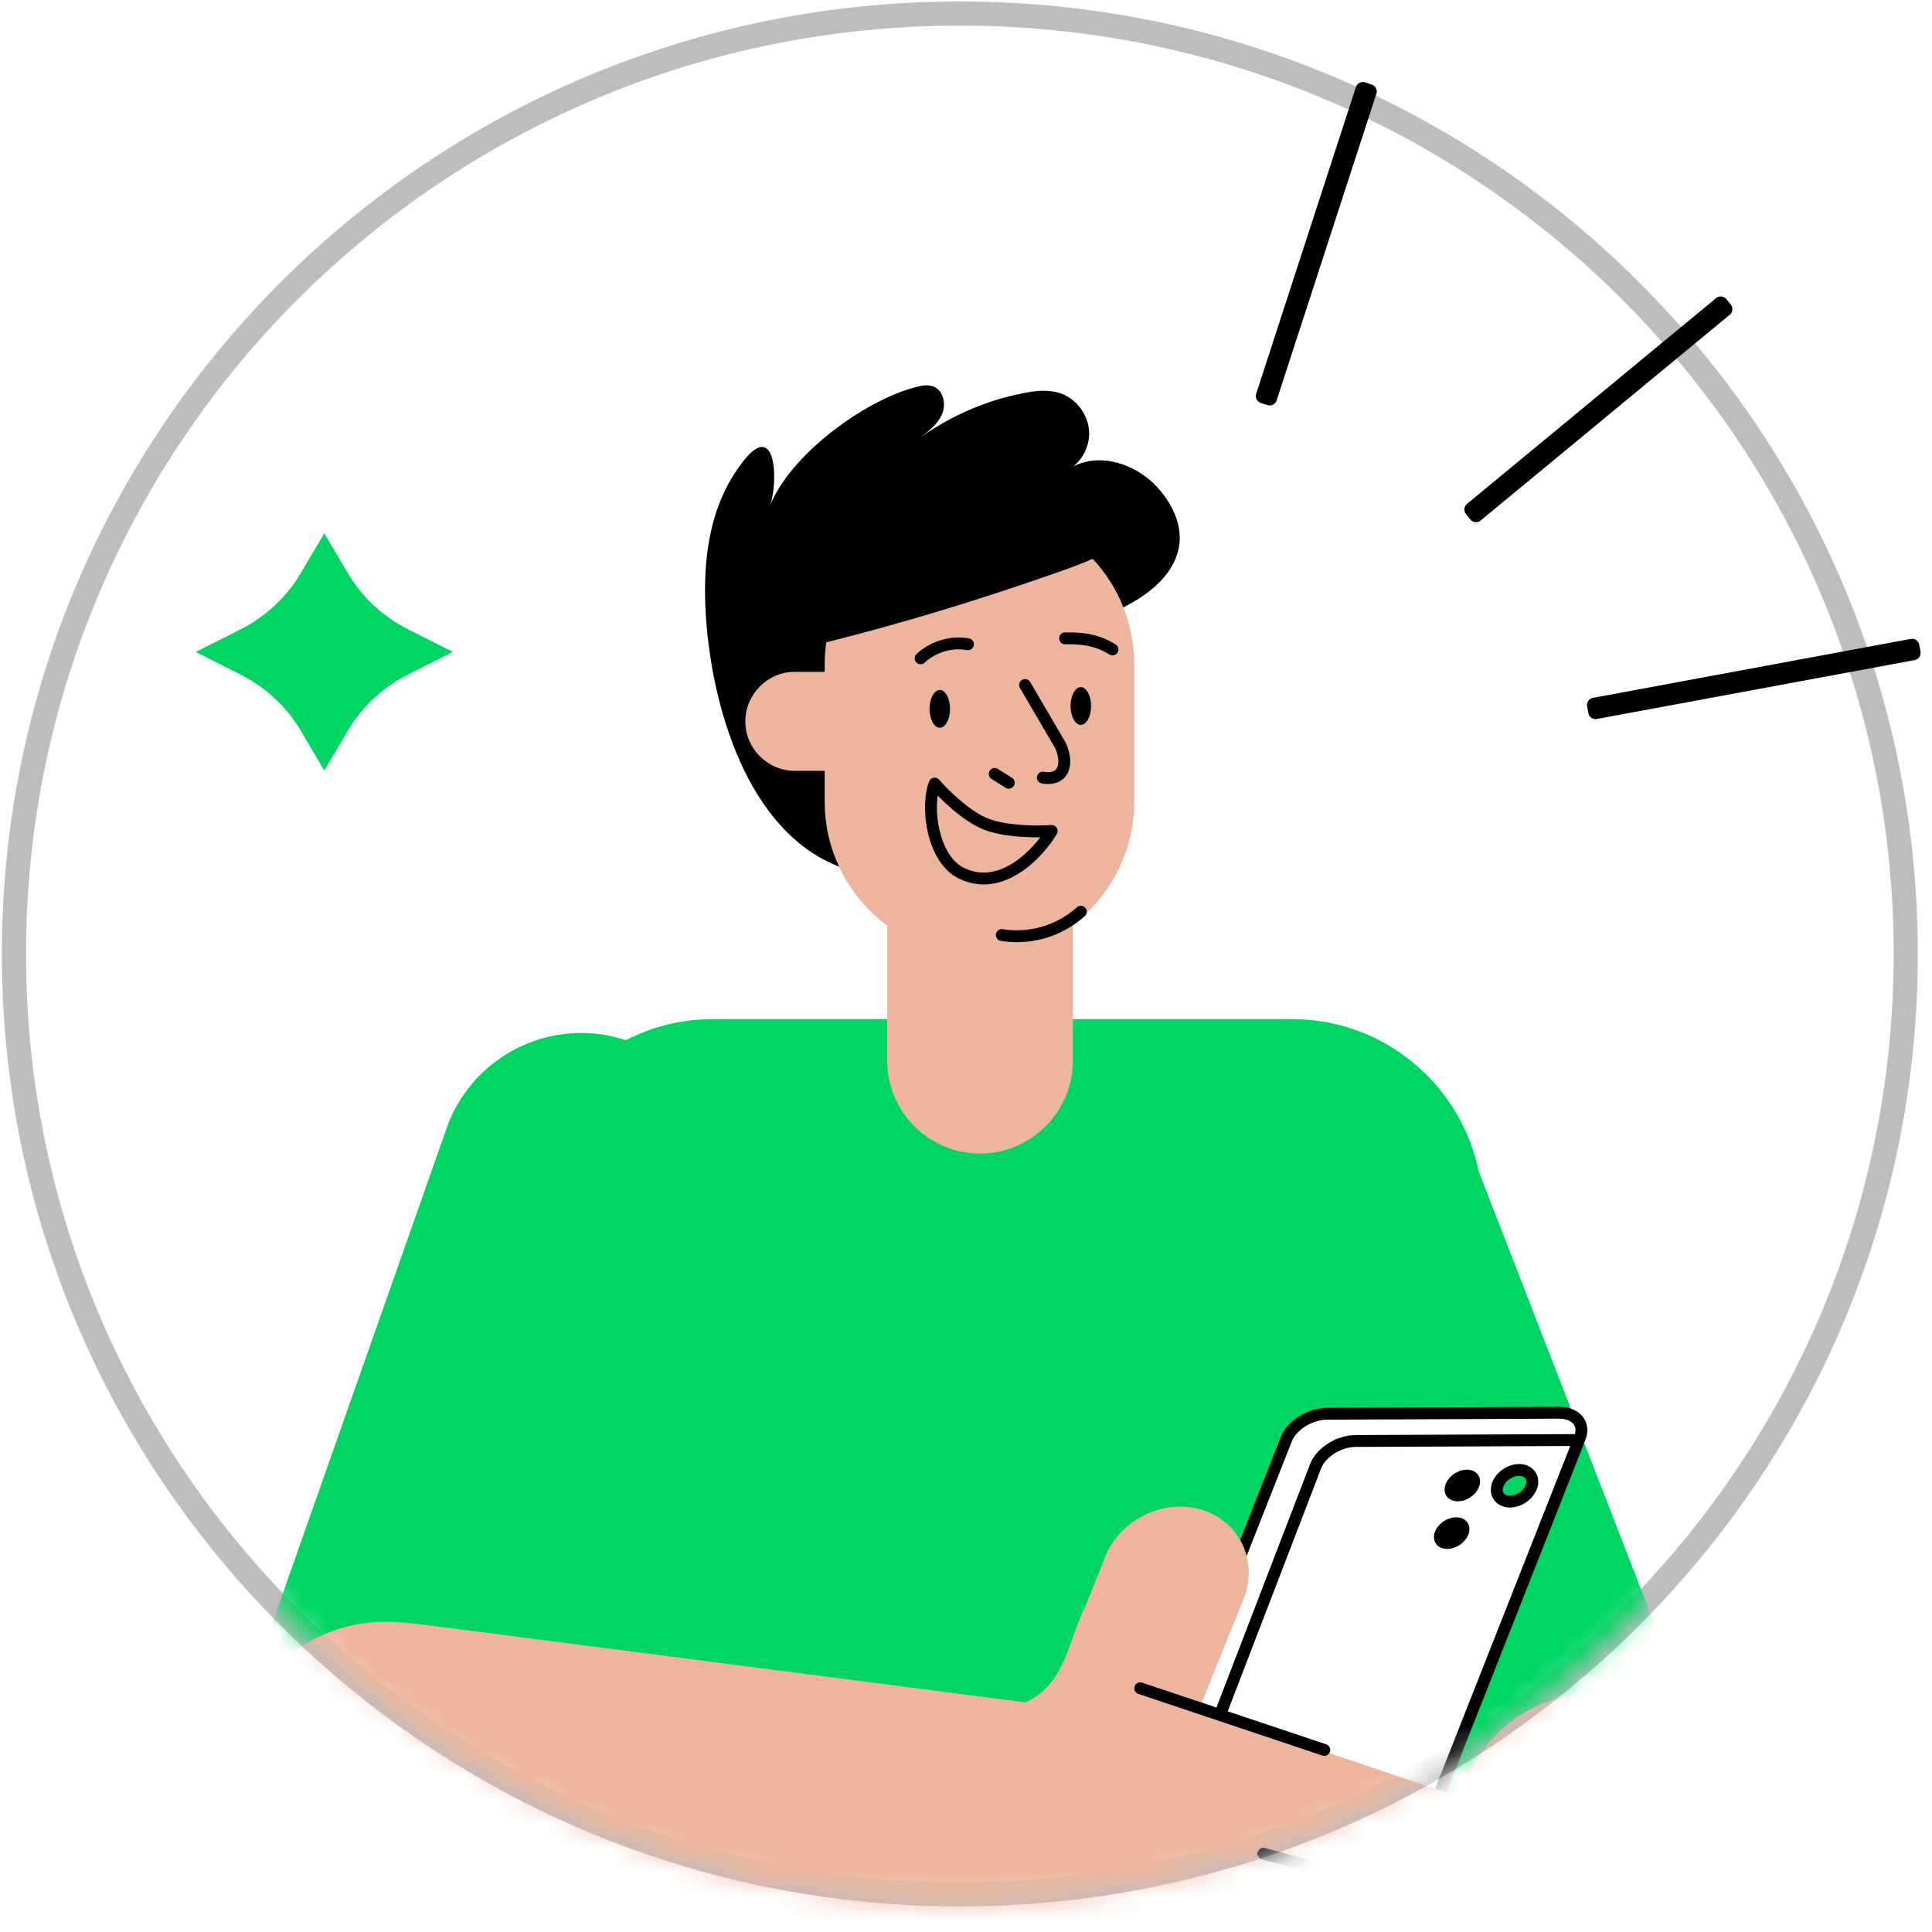 <svg width="80" height="80" viewBox="0 0 80 80" fill="none" xmlns="http://www.w3.org/2000/svg">
<rect x="0" y="0" width="80" height="80" fill="#808080" stroke="none"/>
<g clip-path="url(#clip0)">
<rect width="80" height="80" fill="white"/>
<rect width="107.491" height="107" transform="translate(-14 -14)" fill="white"/>
<path d="M39.745 78.439C61.377 78.439 78.913 61.005 78.913 39.5C78.913 17.995 61.377 0.561 39.745 0.561C18.114 0.561 0.578 17.995 0.578 39.5C0.578 61.005 18.114 78.439 39.745 78.439Z" fill="white" stroke="#BEBDBD"/>
<path d="M-2.22 -2.22V-3.22H-3.22V-2.22H-2.22ZM81.711 -2.22H82.711V-3.22H81.711V-2.22ZM81.711 81.22V82.22H82.711V81.22H81.711ZM-2.22 81.22H-3.22V82.22H-2.22V81.22ZM-2.22 -1.22H81.711V-3.22H-2.22V-1.22ZM80.711 -2.22V81.22H82.711V-2.22H80.711ZM81.711 80.22H-2.22V82.22H81.711V80.22ZM-1.22 81.22V-2.22H-3.22V81.22H-1.22Z" fill="#BEBDBD"/>
<mask id="mask0" mask-type="alpha" maskUnits="userSpaceOnUse" x="0" y="0" width="79" height="79">
<path fill-rule="evenodd" clip-rule="evenodd" d="M39.745 78.766C61.296 78.766 78.766 61.186 78.766 39.5C78.766 17.814 61.296 0.234 39.745 0.234C18.195 0.234 0.725 17.814 0.725 39.5C0.725 61.186 18.195 78.766 39.745 78.766Z" fill="white"/>
</mask>
<g mask="url(#mask0)">
<path d="M58.476 74.412V94.261H22.113L23.382 68.503L21.605 73.553C20.526 76.631 17.129 78.251 14.061 77.156C10.989 76.057 9.369 72.646 10.449 69.568L18.493 46.72C19.343 44.296 21.63 42.773 24.064 42.773C24.683 42.773 25.301 42.867 25.915 43.073C26.995 42.513 28.217 42.2 29.512 42.2H53.514C57.313 42.2 60.503 44.923 61.234 48.517L70.757 73.023C72.092 76.45 70.614 80.072 67.473 81.068C64.337 82.064 58.476 74.412 58.476 74.412Z" fill="#00D563"/>
<path fill-rule="evenodd" clip-rule="evenodd" d="M57.746 75.766L48.144 75.809C47.442 75.812 47.053 75.347 47.278 74.775L53.267 59.585C53.492 59.014 54.25 58.544 54.952 58.541L64.554 58.499C65.255 58.496 65.645 58.961 65.42 59.532L59.431 74.722C59.205 75.293 58.447 75.763 57.746 75.766Z" fill="white" stroke="black" stroke-width="0.491" stroke-linecap="round" stroke-linejoin="round"/>
<path d="M58.844 76.894L49.481 76.936C48.797 76.939 48.417 76.475 48.636 75.903L54.477 60.713C54.696 60.141 55.436 59.672 56.12 59.668L65.484 59.627" stroke="black" stroke-width="0.491" stroke-linejoin="round"/>
<path fill-rule="evenodd" clip-rule="evenodd" d="M61.213 61.084C61.39 61.358 61.237 61.771 60.872 62.007C60.507 62.243 60.068 62.212 59.891 61.938C59.714 61.664 59.866 61.251 60.232 61.015C60.597 60.779 61.036 60.81 61.213 61.084" fill="black"/>
<path fill-rule="evenodd" clip-rule="evenodd" d="M63.375 61.095C63.552 61.369 63.4 61.782 63.034 62.019C62.669 62.254 62.229 62.223 62.053 61.949C61.876 61.675 62.028 61.262 62.393 61.026C62.759 60.791 63.198 60.821 63.375 61.095Z" fill="#00D563" stroke="black" stroke-width="0.491" stroke-linecap="round" stroke-linejoin="round"/>
<path fill-rule="evenodd" clip-rule="evenodd" d="M60.772 63.056C60.949 63.33 60.797 63.743 60.432 63.979C60.066 64.214 59.627 64.184 59.45 63.909C59.273 63.636 59.425 63.223 59.791 62.987C60.156 62.751 60.596 62.782 60.772 63.056" fill="black"/>
<path fill-rule="evenodd" clip-rule="evenodd" d="M61.808 71.98C61.146 72.697 60.696 73.536 60.456 74.42L51.936 71.542C51.298 71.12 50.591 70.772 49.83 70.502C49.82 70.499 49.81 70.496 49.8 70.492C49.79 70.488 49.781 70.484 49.772 70.482L51.489 66.222C52.118 64.666 51.342 63.002 49.767 62.516C48.118 62.013 46.223 62.993 45.682 64.685L45.45 65.258C45.289 65.652 45.13 66.046 44.969 66.442C44.753 66.882 44.592 67.332 44.436 67.769C44.035 68.891 43.665 69.927 42.468 70.492C38.316 69.957 34.168 69.422 30.016 68.883C27.896 68.609 25.778 68.336 23.661 68.063L23.657 68.062L20.881 67.704C19.753 67.557 18.619 67.41 17.485 67.267C15.551 67.017 14.167 67.145 12.454 68.18C11.58 68.705 10.785 69.358 10.103 70.124C5.862 74.89 9.99 81.6 15.723 82.297L42.035 85.363L45.302 86.171C45.592 86.242 45.885 86.298 46.181 86.337L55.868 87.622C56.187 87.735 56.515 87.789 56.834 87.789C57.919 87.789 58.916 87.166 59.274 86.154C59.711 84.908 58.891 83.867 57.585 83.342L57.983 83.421C58.189 83.494 58.395 83.528 58.602 83.528C59.652 83.528 60.663 82.665 61.002 81.707C61.404 80.564 60.712 79.273 59.465 78.831L56.933 78.095L60.736 79.062C60.876 79.098 61.015 79.118 61.151 79.124C61.426 79.561 61.763 79.97 62.162 80.335L77.04 93.959C77.036 95.201 77.354 96.447 78.002 97.565L79.531 104.729C79.744 105.751 80.748 106.403 81.772 106.185C82.797 105.968 83.454 104.963 83.241 103.942L82.438 100.15C82.406 100.011 83.311 99.667 83.424 99.629C83.795 99.48 84.21 99.489 84.573 99.654C86.615 100.604 89.821 110.51 89.89 110.727C90.037 111.19 90.363 111.574 90.795 111.795C91.228 112.016 91.731 112.055 92.194 111.904L92.341 111.859C93.303 111.535 93.829 110.503 93.524 109.54L93.263 108.711C93.475 108.709 93.685 108.671 93.884 108.595L94.028 108.544C94.976 108.183 95.462 107.131 95.117 106.182C95.117 106.182 91.988 94.458 91.21 92.244C91.209 92.239 91.207 92.235 91.202 92.233C90.723 90.264 89.441 88.63 87.725 87.681L70.202 71.635C67.796 69.432 64.019 69.587 61.808 71.98ZM56.933 78.095L55.926 77.84L52.098 76.863L52.054 76.755L52.083 76.681L55.922 77.8L56.933 78.095ZM57.585 83.342L54.763 82.772L50.891 81.992L54.778 82.753L57.399 83.268C57.417 83.275 57.434 83.281 57.451 83.288L57.451 83.288C57.496 83.305 57.539 83.321 57.585 83.342Z" fill="#EDB59D"/>
<path d="M59.682 78.727L52.318 76.76" stroke="black" stroke-width="0.491" stroke-linecap="round" stroke-linejoin="round"/>
<path d="M54.836 72.461L47.214 69.908" stroke="black" stroke-width="0.491" stroke-linecap="round" stroke-linejoin="round"/>
</g>
<path d="M46.965 27.495V33.2C46.965 33.327 46.96 33.46 46.955 33.588C46.838 35.502 45.873 37.199 44.425 38.297V43.924C44.425 46.04 42.692 47.768 40.581 47.768C38.465 47.768 36.737 46.04 36.737 43.924V38.333C35.278 37.247 34.297 35.561 34.165 33.651V33.646C34.159 33.539 34.154 33.429 34.154 33.323C34.149 33.28 34.149 33.243 34.149 33.2V31.917H32.912C31.788 31.917 30.865 30.994 30.865 29.87C30.865 29.308 31.098 28.794 31.47 28.423C31.84 28.052 32.35 27.823 32.912 27.823H34.149V27.495C34.149 27.442 34.149 27.384 34.154 27.33C34.239 23.883 37.086 21.089 40.56 21.089C42.32 21.089 43.921 21.811 45.083 22.971C46.244 24.133 46.965 25.734 46.965 27.495" fill="#EDB59D"/>
<path d="M48.844 22.442C48.783 23.19 48.358 23.819 47.786 24.32C47.406 24.649 46.961 24.927 46.515 25.15C46.222 24.401 45.786 23.722 45.245 23.14C44.794 23.338 44.313 23.515 43.843 23.682C40.734 24.775 37.526 25.767 34.215 26.597C34.18 26.84 34.16 27.083 34.154 27.331C34.15 27.382 34.15 27.443 34.15 27.493V27.822H32.91C32.348 27.822 31.841 28.05 31.467 28.425C31.097 28.794 30.864 29.31 30.864 29.872C30.864 30.995 31.786 31.917 32.91 31.917H34.15V33.203C34.15 33.243 34.15 33.279 34.154 33.324C34.154 33.431 34.16 33.542 34.165 33.648V33.653C34.22 34.448 34.423 35.197 34.746 35.885C30.92 34.407 29.457 29.189 29.225 25.453C29.088 23.216 29.351 20.898 30.789 19.081C32.181 17.329 32.226 20.068 31.872 20.969C32.702 18.843 35.795 16.565 37.946 16.023C38.179 15.963 38.427 15.917 38.649 16.003C39.059 16.16 39.181 16.717 39.019 17.122C38.857 17.532 38.498 17.82 38.148 18.088C39.398 17.208 40.831 16.585 42.334 16.287C42.856 16.18 43.407 16.115 43.913 16.287C44.577 16.515 45.068 17.178 45.098 17.876C45.123 18.433 44.86 18.98 44.435 19.319C45.574 18.721 47.041 19.227 47.892 20.144C48.474 20.771 48.909 21.591 48.844 22.442" fill="black"/>
<path d="M41.482 38.718C41.823 38.772 42.446 38.826 43.18 38.62C43.966 38.398 44.493 37.986 44.755 37.751" stroke="black" stroke-width="0.491" stroke-linecap="round" stroke-linejoin="round"/>
<path d="M44.102 26.186C43.966 26.186 43.856 26.296 43.856 26.432C43.856 26.567 43.966 26.677 44.102 26.677V26.186ZM45.935 27.1C46.05 27.172 46.201 27.137 46.273 27.022C46.345 26.907 46.31 26.756 46.195 26.684L45.935 27.1ZM42.657 28.24C42.588 28.123 42.438 28.084 42.321 28.153C42.204 28.221 42.165 28.371 42.233 28.488L42.657 28.24ZM43.917 30.88L44.142 30.781L44.136 30.768L44.129 30.756L43.917 30.88ZM43.223 31.957C43.089 31.934 42.962 32.024 42.939 32.157C42.916 32.291 43.006 32.418 43.14 32.441L43.223 31.957ZM44.102 26.677C44.661 26.677 45.263 26.68 45.935 27.1L46.195 26.684C45.395 26.184 44.667 26.186 44.102 26.186V26.677ZM42.233 28.488L43.706 31.004L44.129 30.756L42.657 28.24L42.233 28.488ZM43.693 30.979C43.848 31.331 43.852 31.617 43.776 31.778C43.741 31.852 43.688 31.904 43.611 31.936C43.53 31.971 43.406 31.988 43.223 31.957L43.14 32.441C43.387 32.483 43.611 32.469 43.801 32.389C43.995 32.308 44.136 32.165 44.22 31.987C44.382 31.643 44.325 31.195 44.142 30.781L43.693 30.979Z" fill="black"/>
<path d="M44.754 30.016C44.988 30.016 45.178 29.666 45.178 29.234C45.178 28.802 44.988 28.452 44.754 28.452C44.521 28.452 44.331 28.802 44.331 29.234C44.331 29.666 44.521 30.016 44.754 30.016Z" fill="black"/>
<path d="M38.915 30.134C39.149 30.134 39.339 29.785 39.339 29.352C39.339 28.92 39.149 28.57 38.915 28.57C38.681 28.57 38.491 28.92 38.491 29.352C38.491 29.785 38.681 30.134 38.915 30.134Z" fill="black"/>
<path d="M41.318 31.838C41.204 31.766 41.052 31.8 40.98 31.915C40.907 32.029 40.942 32.181 41.056 32.253L41.318 31.838ZM41.639 32.621C41.754 32.694 41.905 32.659 41.978 32.545C42.05 32.43 42.016 32.279 41.901 32.206L41.639 32.621ZM41.056 32.253L41.639 32.621L41.901 32.206L41.318 31.838L41.056 32.253Z" fill="black"/>
<path d="M38.703 32.444L38.889 32.285C38.833 32.219 38.746 32.188 38.661 32.203C38.576 32.217 38.505 32.275 38.474 32.356L38.703 32.444ZM43.549 34.408L43.761 34.532C43.807 34.453 43.806 34.356 43.758 34.278C43.71 34.201 43.622 34.156 43.531 34.163L43.549 34.408ZM39.807 36.156L39.915 35.936L39.807 36.156ZM38.516 32.604C38.708 32.828 39.045 33.179 39.443 33.517C39.836 33.851 40.306 34.187 40.762 34.361L40.938 33.902C40.559 33.758 40.139 33.465 39.76 33.142C39.384 32.823 39.065 32.49 38.889 32.285L38.516 32.604ZM40.762 34.361C41.213 34.533 41.779 34.615 42.289 34.65C42.802 34.685 43.28 34.674 43.568 34.653L43.531 34.163C43.266 34.183 42.812 34.193 42.322 34.16C41.829 34.126 41.321 34.049 40.938 33.902L40.762 34.361ZM43.338 34.283C43.096 34.694 42.607 35.307 41.985 35.713C41.368 36.116 40.654 36.299 39.915 35.936L39.699 36.377C40.646 36.842 41.548 36.585 42.253 36.124C42.953 35.666 43.491 34.991 43.761 34.532L43.338 34.283ZM39.915 35.936C39.41 35.688 39.068 35.086 38.903 34.379C38.739 33.675 38.77 32.949 38.931 32.533L38.474 32.356C38.266 32.891 38.246 33.724 38.425 34.49C38.603 35.253 38.997 36.032 39.699 36.377L39.915 35.936Z" fill="black"/>
<path d="M37.946 27.087C37.85 27.182 37.85 27.338 37.946 27.434C38.042 27.529 38.197 27.529 38.293 27.434L37.946 27.087ZM40.038 26.919C40.172 26.943 40.3 26.855 40.324 26.722C40.349 26.588 40.261 26.46 40.127 26.436L40.038 26.919ZM38.293 27.434C38.522 27.204 39.21 26.766 40.038 26.919L40.127 26.436C39.091 26.245 38.249 26.784 37.946 27.087L38.293 27.434Z" fill="black"/>
<path d="M66.014 29.192L65.959 28.897C65.796 28.927 65.689 29.083 65.719 29.246L66.014 29.192ZM79.176 26.751L79.471 26.696C79.441 26.534 79.284 26.426 79.121 26.456L79.176 26.751ZM66.067 29.477L65.772 29.532C65.786 29.61 65.831 29.68 65.897 29.725C65.963 29.77 66.043 29.787 66.121 29.772L66.067 29.477ZM79.229 27.037L79.284 27.332C79.362 27.317 79.431 27.272 79.476 27.207C79.522 27.141 79.539 27.061 79.524 26.982L79.229 27.037ZM71.251 12.575L71.483 12.384C71.377 12.256 71.188 12.238 71.06 12.344L71.251 12.575ZM60.936 21.098L60.745 20.867C60.617 20.972 60.599 21.161 60.705 21.289L60.936 21.098ZM71.437 12.799L71.628 13.03C71.689 12.98 71.728 12.907 71.735 12.827C71.743 12.748 71.719 12.669 71.668 12.608L71.437 12.799ZM61.121 21.322L60.89 21.513C60.94 21.575 61.013 21.613 61.093 21.621C61.172 21.628 61.251 21.604 61.312 21.553L61.121 21.322ZM56.432 3.696L56.525 3.411C56.368 3.36 56.198 3.446 56.147 3.603L56.432 3.696ZM52.3 16.4L52.015 16.307C51.99 16.383 51.997 16.465 52.033 16.536C52.069 16.607 52.132 16.661 52.207 16.685L52.3 16.4ZM56.709 3.786L56.994 3.879C57.019 3.803 57.012 3.721 56.976 3.65C56.94 3.579 56.877 3.526 56.802 3.501L56.709 3.786ZM52.577 16.49L52.484 16.775C52.641 16.827 52.811 16.74 52.862 16.583L52.577 16.49ZM66.069 29.486L79.231 27.046L79.121 26.456L65.959 28.897L66.069 29.486ZM66.362 29.423L66.309 29.137L65.719 29.246L65.772 29.532L66.362 29.423ZM79.174 26.742L66.012 29.183L66.121 29.772L79.284 27.332L79.174 26.742ZM78.881 26.806L78.934 27.092L79.524 26.982L79.471 26.696L78.881 26.806ZM71.06 12.344L60.745 20.867L61.127 21.329L71.442 12.806L71.06 12.344ZM71.668 12.608L71.483 12.384L71.02 12.766L71.205 12.99L71.668 12.608ZM61.312 21.553L71.628 13.03L71.246 12.568L60.93 21.091L61.312 21.553ZM60.705 21.289L60.89 21.513L61.352 21.131L61.167 20.907L60.705 21.289ZM56.147 3.603L52.015 16.307L52.585 16.493L56.718 3.789L56.147 3.603ZM56.802 3.501L56.525 3.411L56.34 3.982L56.616 4.071L56.802 3.501ZM52.862 16.583L56.994 3.879L56.424 3.693L52.291 16.397L52.862 16.583ZM52.207 16.685L52.484 16.775L52.669 16.205L52.393 16.115L52.207 16.685Z" fill="black"/>
<path d="M13.429 22.085L12.427 23.775C11.852 24.744 10.989 25.541 9.939 26.071L8.106 26.995L9.939 27.92C10.988 28.449 11.851 29.244 12.427 30.212L13.429 31.906L14.431 30.212C15.006 29.244 15.869 28.449 16.919 27.92L18.752 26.995L16.919 26.071C15.869 25.541 15.005 24.744 14.431 23.775L13.429 22.085Z" fill="#00D563"/>
</g>
<defs>
<clipPath id="clip0">
<rect width="80" height="80" fill="white"/>
</clipPath>
</defs>
</svg>
